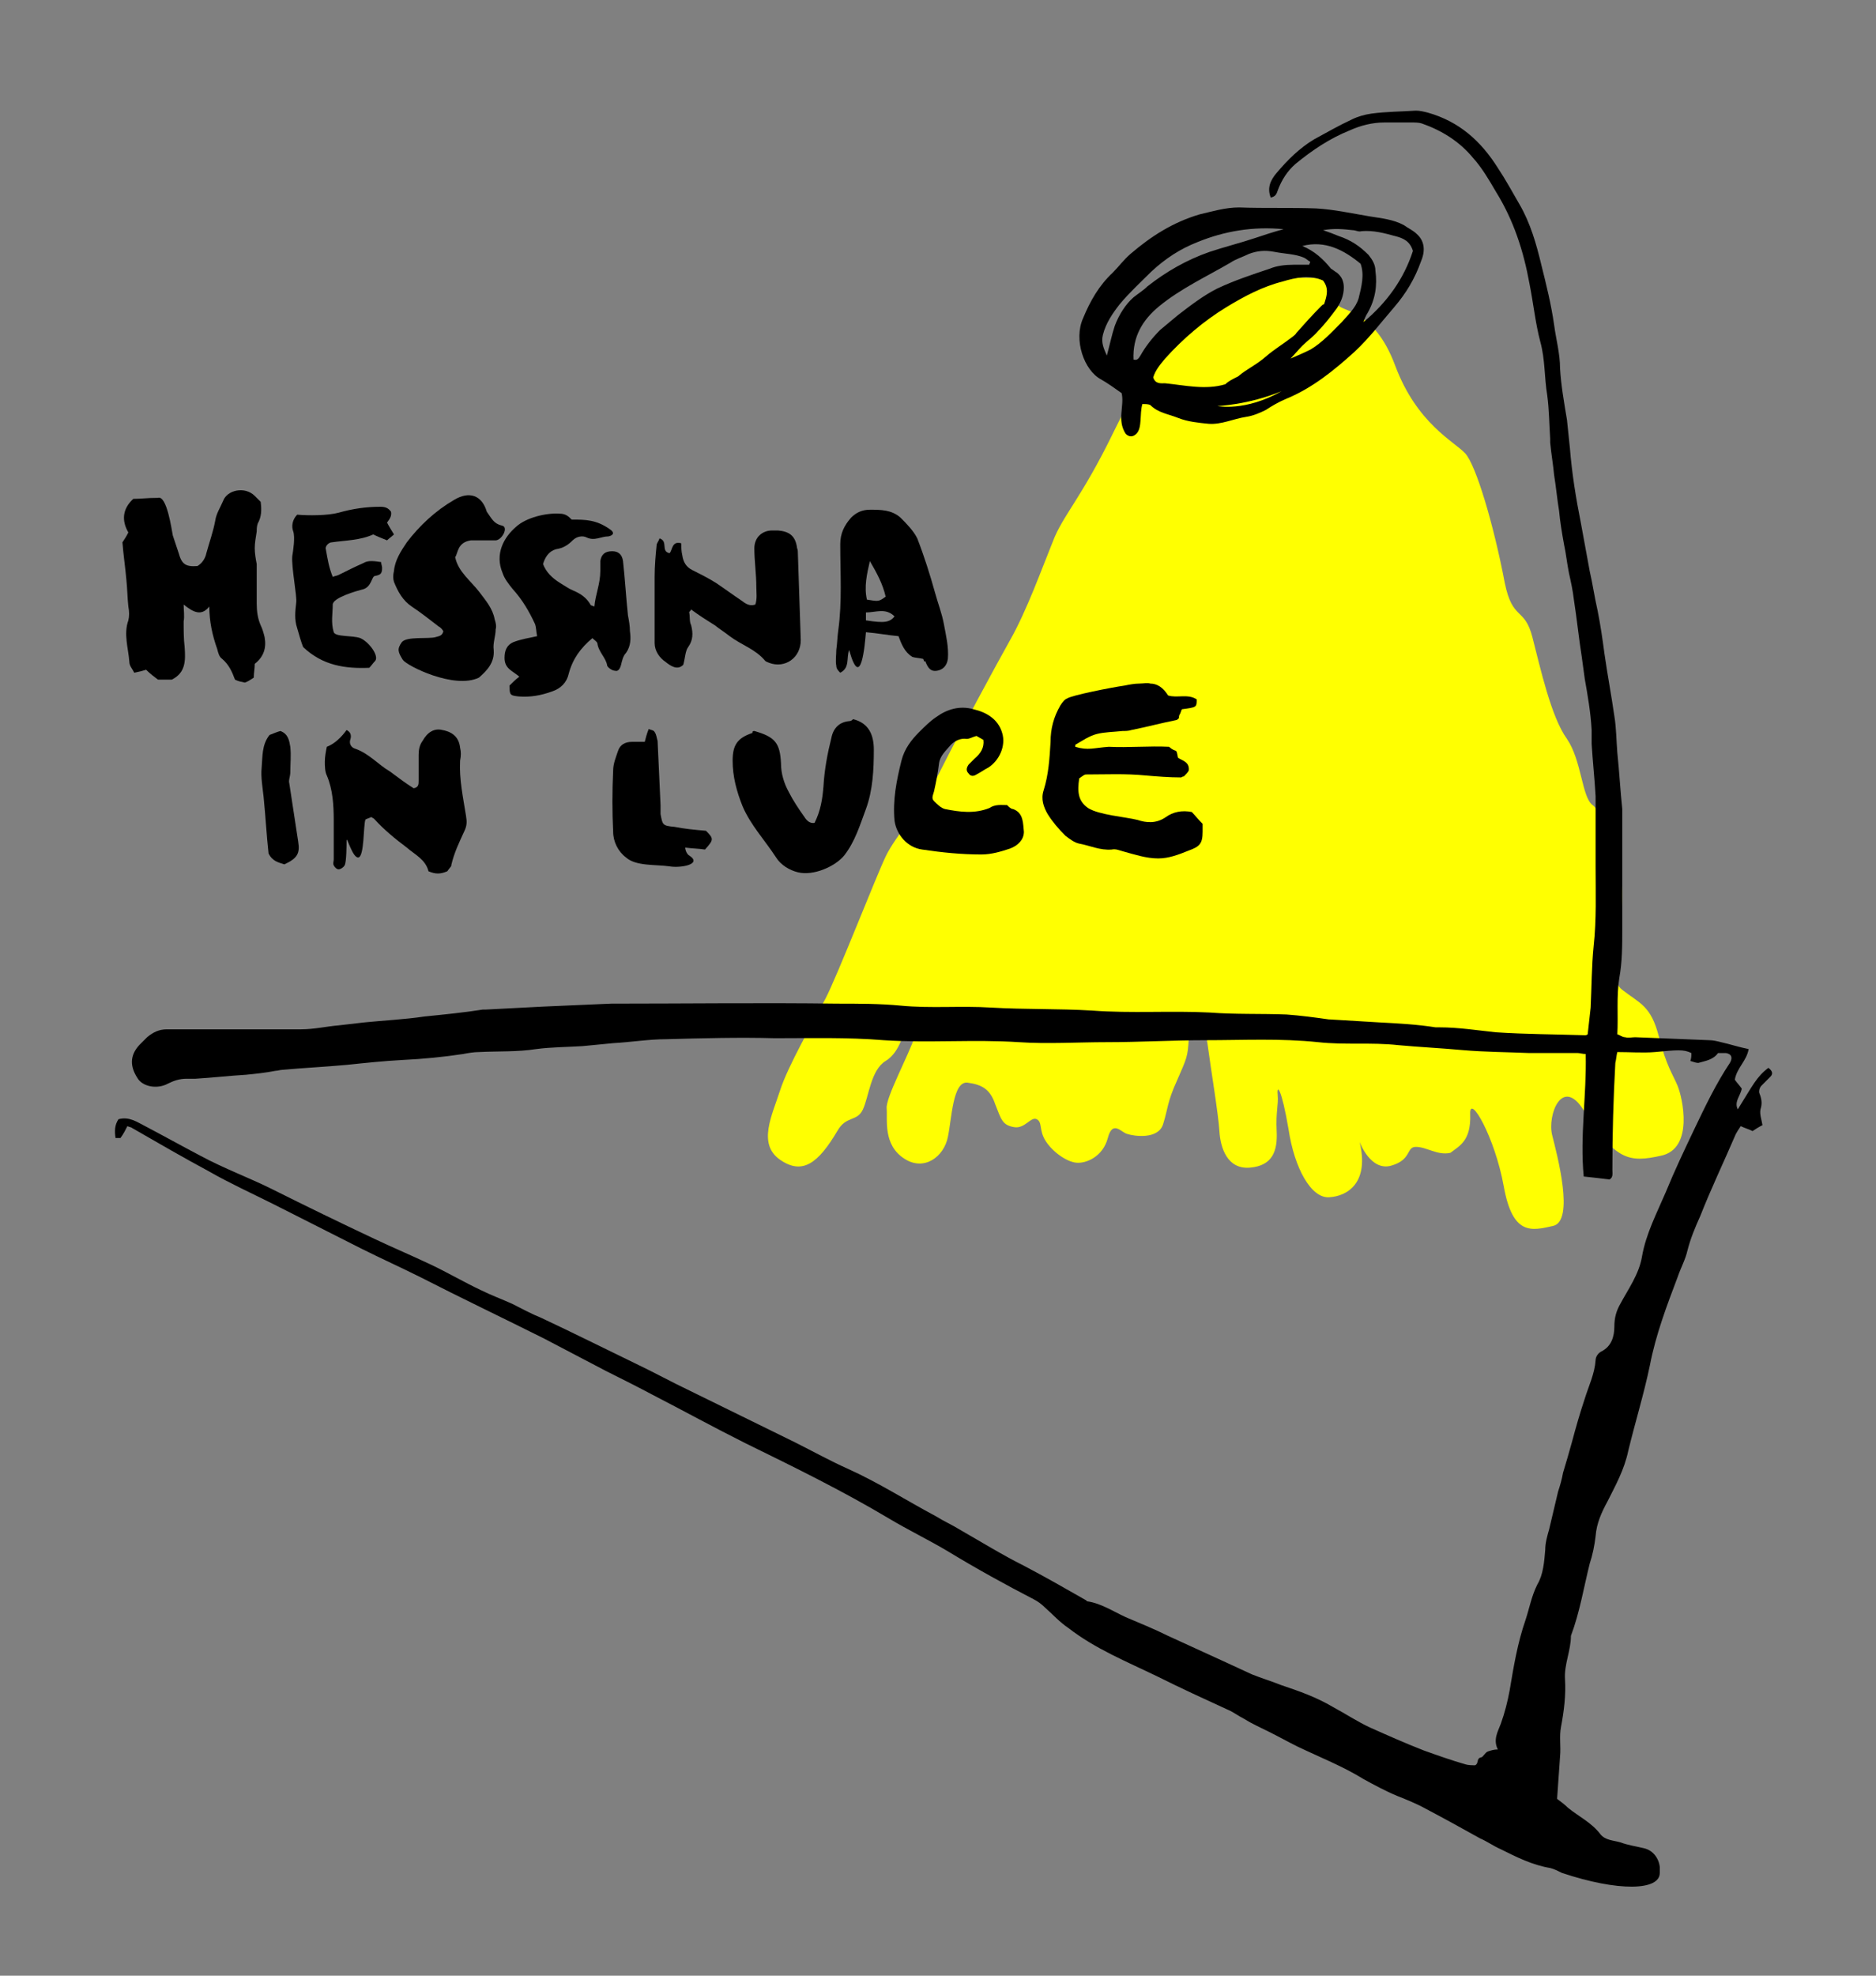 <?xml version="1.0" encoding="utf-8"?>
<!-- Generator: Adobe Illustrator 23.0.1, SVG Export Plug-In . SVG Version: 6.00 Build 0)  -->
<svg version="1.1" id="Livello_1" xmlns="http://www.w3.org/2000/svg" xmlns:xlink="http://www.w3.org/1999/xlink" x="0px" y="0px"
	 width="190px" height="200px" viewBox="0 0 190 200" style="enable-background:new 0 0 190 200;" xml:space="preserve">
<rect x="0" y="0" width="190" height="200" fill="#808080" stroke="none"/>
<style type="text/css">
	.st0{fill:#FFFF01;}
</style>
<g>
	<path class="st0" d="M148.9,112.8c-0.1-2.2,2.5,2.3,3.4,7.3c0.9,5,2.8,4.5,5,4c2.2-0.5,0.4-7.2-0.1-9.2c-0.5-2,1-6,3.2-2.5
		c3.2,5.1,4.6,5.3,7.8,4.6c3.4-0.7,2.2-5.9,1.7-7.1c-0.5-1.2-1.1-1.9-1.9-5c-0.8-3.1-1.9-3.3-3.7-4.7c-1.9-1.4,0.2-7.2,0-10
		c-0.2-2.8-1.9-7.9-3-8.7c-1.1-0.8-1.1-4.5-2.6-6.7c-1.6-2.2-2.7-7.2-3.5-10.3c-0.8-3.1-2-1.6-2.8-5.5c-1.1-5.8-2.9-11.9-4-13.1
		c-1.1-1.2-4.9-3-7.1-8.9c-2.2-5.9-5.6-5.4-5.8-6.2c-0.2-0.8-1.2-2.6-1.2-2.6s-9.1-0.7-11.7,1.6c-2.7,2.3-6.5,7.1-9.8,13.9
		c-3.3,6.8-5.2,8.5-6.2,11.2c-1.1,2.7-2.6,6.9-4.3,9.9c-1.3,2.3-5.3,9.7-7.1,13.3c-1.8,3.6-4.5,6.5-5.5,8.6
		c-1,2.1-4.9,12.1-6.1,14.4c-1.2,2.3-3.8,6.8-4.6,9.3c-0.8,2.5-2.3,5.4,0,7c2.3,1.6,3.9,0.3,5.8-2.9c0.9-1.6,2-0.9,2.6-2.2
		c0.6-1.3,0.8-4,2.3-4.9c1.5-0.9,1.9-3.2,1.9-3.2s1.8-1.5,1.1,0.6c-0.7,2.1-3,6.3-2.9,7.4c0.1,1.1-0.4,3.7,1.8,5.1
		c2,1.3,4-0.2,4.4-2.2c0.4-1.9,0.5-5.7,2-5.5c1.5,0.2,2.3,0.7,2.8,2.2c0.6,1.5,0.7,2.1,1.9,2.3c1.1,0.2,1.7-1.1,2.3-0.8
		c0.6,0.3,0.2,1.1,0.9,2.2c0.7,1.1,2.1,2.1,3.1,2.2c1,0.1,2.7-0.6,3.2-2.5c0.5-1.9,1.4-0.5,2-0.4c0.6,0.2,3.1,0.6,3.6-1
		c0.5-1.6,0.4-2.2,1.4-4.4c1-2.3,1.1-2.4,1.2-4.3c0.1-1.9,1.6-1.7,1.9,0.6c0.3,2.3,1.1,7.1,1.2,8.8c0.1,1.7,0.8,3.9,3.1,3.7
		c2.3-0.2,2.8-1.7,2.7-3.7c-0.1-2,0.2-2.6,0.1-3.7c-0.1-1.1,0.4-0.6,1.1,3.5c0.6,4,2.3,7,4.1,6.9c1.9-0.1,4.1-1.5,3.1-5.6
		c0,0,1.1,3,3.2,2.4c2.1-0.6,1.5-1.9,2.5-1.9c1.1,0,2.2,0.9,3.5,0.6C147.8,116,149,115.5,148.9,112.8"/>
	<path d="M158.2,189.6c-0.4-0.2-0.8-0.4-1.2-0.5c-1.8-0.3-3.4-1.1-5-1.9c-0.7-0.3-1.4-0.8-2.1-1.1c-1.8-1-3.6-2-5.5-3
		c-0.9-0.5-1.9-0.9-2.9-1.3c-1.2-0.5-2.3-1.1-3.4-1.7c-2.1-1.3-4.4-2.2-6.7-3.3c-1-0.5-1.9-1-2.9-1.5c-0.8-0.4-1.7-0.8-2.5-1.3
		c-0.6-0.3-1.1-0.7-1.6-0.9c-2.4-1.1-4.8-2.2-7.2-3.4c-3.1-1.5-6.3-2.8-9-4.9c-0.9-0.6-1.6-1.4-2.4-2.1c-0.3-0.3-0.7-0.6-1.1-0.8
		c-2.9-1.5-5.8-3.1-8.6-4.8c-2-1.2-4.1-2.2-6.1-3.4c-4.7-2.8-9.6-5.2-14.5-7.6c-3.2-1.6-6.3-3.3-9.4-4.9c-1.5-0.8-3.1-1.6-4.7-2.4
		c-2.1-1.1-4.2-2.2-6.3-3.3c-4.2-2.1-8.4-4.1-12.5-6.2c-2-1-4-1.9-6-2.9c-3-1.5-5.9-3-8.9-4.5c-2.2-1.1-4.4-2.1-6.5-3.3
		c-2.6-1.4-5.2-2.9-7.8-4.4c-0.1-0.1-0.3-0.1-0.5-0.2c-0.2,0.4-0.4,0.8-0.7,1.2c-0.1,0-0.3,0-0.5,0c-0.1-0.7-0.1-1.3,0.3-1.9
		c1.1-0.3,1.9,0.3,2.7,0.7c1.9,1,3.7,2,5.6,3c2.4,1.3,4.9,2.2,7.3,3.4c3.4,1.7,6.9,3.4,10.3,5c1.9,0.9,3.8,1.7,5.7,2.6
		c1.7,0.8,3.4,1.8,5.1,2.6c1,0.5,2.1,0.9,3.2,1.4c1,0.5,1.9,1,2.9,1.4c3.2,1.5,6.4,3.1,9.5,4.6c1.9,0.9,3.7,1.9,5.6,2.8
		c3.5,1.7,7.1,3.5,10.6,5.2c1.8,0.9,3.6,1.9,5.4,2.7c3.1,1.4,5.9,3.2,8.9,4.8c0.8,0.5,1.7,0.9,2.5,1.4c2.1,1.2,4.2,2.5,6.4,3.6
		c2.1,1.1,4.2,2.3,6.3,3.5c0,0,0.1,0.1,0.1,0.1c1.4,0.2,2.6,1,3.9,1.6c1.4,0.6,2.9,1.2,4.3,1.9c2,0.9,3.9,1.8,5.9,2.7
		c0.9,0.4,1.7,0.8,2.6,1.2c1,0.4,2,0.7,3,1.1c1.8,0.6,3.5,1.2,5.2,2.2c1.3,0.7,2.5,1.5,3.8,2.1c1.8,0.8,3.6,1.6,5.4,2.3
		c1.4,0.5,2.8,1,4.2,1.4c0.3,0.1,0.7,0.1,1,0.1c0.4-0.2,0.1-0.7,0.6-0.8c0.2,0,0.4-0.5,0.7-0.6c0.3-0.1,0.6-0.2,1-0.2
		c-0.5-1,0-1.8,0.3-2.6c0.4-1.1,0.7-2.3,0.9-3.4c0.4-2.4,0.8-4.8,1.6-7.1c0.4-1.2,0.6-2.4,1.2-3.6c0.6-1,0.7-2.3,0.8-3.5
		c0-0.7,0.2-1.4,0.4-2.1c0.3-1.3,0.6-2.5,0.9-3.8c0.2-0.6,0.4-1.3,0.5-1.9c0.3-1,0.6-2,0.9-3.1c0.4-1.5,0.8-2.9,1.3-4.4
		c0.4-1.3,1-2.5,1.1-3.9c0-0.3,0.2-0.7,0.6-0.9c1-0.5,1.3-1.5,1.3-2.5c0-0.9,0.2-1.6,0.6-2.3c0.8-1.5,1.9-3,2.2-4.8
		c0.4-2.3,1.5-4.4,2.4-6.5c0.9-2.2,1.9-4.3,2.9-6.4c1.1-2.3,2.2-4.6,3.6-6.7c0.3-0.5,0.2-0.9-0.4-1c-0.2,0-0.5,0-0.8,0
		c-0.5,0.7-1.3,0.8-2,1c-0.2,0-0.5-0.1-0.8-0.2c0.1-0.3,0.1-0.5,0.1-0.8c-0.8-0.4-1.5-0.3-3.7-0.1c-1.2,0.1-2.5,0-3.8,0
		c-0.1,0.4-0.1,0.7-0.2,1.1c-0.2,3.6-0.3,7.2-0.3,10.8c0,0.4,0.1,0.8-0.3,1c-0.8-0.1-1.6-0.2-2.6-0.3c-0.4-4.1,0.3-8.2,0.2-12.4
		c-0.3,0-0.6-0.1-0.8-0.1c-1.6,0-3.3,0-4.9,0c-2.3-0.1-4.5-0.1-6.8-0.3c-2.2-0.2-4.3-0.3-6.5-0.5c-2.7-0.3-5.4,0-8.1-0.3
		c-3.8-0.4-7.6-0.2-11.4-0.2c-3.3,0-6.7,0.2-10,0.2c-3,0-6,0.2-8.9,0c-4.6-0.3-9.1,0.1-13.7-0.2c-3.7-0.3-7.4-0.2-11-0.2
		c-3.7-0.1-7.3,0-11,0.1c-1.8,0-3.6,0.3-5.4,0.4c-1,0.1-2.1,0.2-3.1,0.3c-1.6,0.1-3.2,0.1-4.7,0.3c-1.9,0.3-3.8,0.2-5.8,0.3
		c-0.5,0-1.1,0.1-1.6,0.2c-2,0.3-4,0.5-6.1,0.6c-1.9,0.1-3.8,0.3-5.7,0.5c-2.2,0.2-4.3,0.3-6.5,0.5c-0.2,0-0.5,0.1-0.7,0.1
		c-1,0.2-2,0.3-3,0.4c-1.7,0.1-3.4,0.3-5.1,0.4c-0.3,0-0.6,0-0.9,0c-0.7,0-1.3,0.2-1.9,0.5c-1.1,0.6-2.6,0.3-3.1-0.6
		c-0.7-1.1-0.8-2.2,0.2-3.3c0.3-0.3,0.5-0.5,0.8-0.8c0.6-0.5,1.2-0.8,2-0.8c1.3,0,2.7,0,4,0c3.2,0,6.4,0,9.6,0
		c1.3,0,2.6-0.3,3.8-0.4c0.9-0.1,1.7-0.2,2.6-0.3c2-0.2,4.1-0.3,6.1-0.6c2-0.2,4-0.4,5.9-0.7c0.1,0,0.2,0,0.3,0
		c1.9-0.1,3.8-0.2,5.8-0.3c2.3-0.1,4.6-0.2,6.9-0.3c7.6,0,15.3-0.1,22.9,0c2.1,0,4.3,0,6.4,0.2c3.1,0.3,6.1,0,9.2,0.2
		c3.4,0.2,6.8,0.1,10.2,0.3c4,0.3,8,0,11.9,0.2c2.6,0.2,5.2,0.1,7.8,0.2c1.4,0.1,2.9,0.3,4.3,0.5c0,0,0.1,0,0.1,0
		c1.7,0.1,3.3,0.2,5,0.3c1.9,0.1,3.8,0.2,5.7,0.5c0.1,0,0.3,0,0.4,0c1.9,0,3.8,0.3,5.7,0.5c3,0.2,6,0.2,9,0.3c0.1,0,0.2,0,0.3-0.1
		c0.1-0.9,0.2-1.8,0.3-2.7c0.1-2.1,0.1-4.2,0.3-6.2c0.3-2.7,0.2-5.4,0.2-8.1c0-2.3,0-4.7,0-7.1c-0.1-1.8-0.3-3.6-0.4-5.3
		c0-0.5,0-0.9,0-1.4c-0.1-1.8-0.4-3.5-0.7-5.2c-0.1-0.7-0.2-1.5-0.3-2.2c-0.3-1.9-0.5-3.9-0.8-5.8c-0.1-0.9-0.3-1.8-0.5-2.7
		c-0.2-1-0.3-2-0.5-2.9c-0.2-1.1-0.4-2.3-0.5-3.4c-0.2-1.2-0.3-2.4-0.5-3.6c-0.1-1.1-0.3-2.2-0.4-3.3c0-0.1,0-0.2,0-0.4
		c-0.1-1.5-0.1-2.9-0.3-4.4c-0.3-1.8-0.2-3.6-0.7-5.4c-0.5-1.9-0.7-3.9-1.1-5.9c-0.6-3.3-1.6-6.4-3.4-9.3c-0.7-1.2-1.4-2.4-2.3-3.4
		c-1.4-1.7-3.2-2.8-5.2-3.5c-0.3-0.1-0.7-0.1-1-0.1c-0.9,0-1.8,0-2.8,0c-1.2,0-2.4,0.3-3.5,0.8c-2,0.8-3.8,2-5.5,3.4
		c-0.8,0.7-1.4,1.6-1.8,2.7c-0.1,0.3-0.2,0.6-0.7,0.7c-0.4-1,0-1.8,0.6-2.5c1.1-1.3,2.3-2.5,3.8-3.4c1.3-0.7,2.5-1.4,3.8-2
		c0.6-0.3,1.3-0.5,2-0.6c1.5-0.2,3-0.2,4.5-0.3c0.4,0,0.8,0.1,1.2,0.2c3.2,0.9,5.4,2.9,7.1,5.6c0.8,1.2,1.5,2.5,2.2,3.7
		c1.1,1.9,1.7,4,2.2,6.1c0.5,2,1,4,1.3,6.1c0.2,1.5,0.6,2.9,0.6,4.4c0.1,1.7,0.4,3.4,0.7,5.2c0.1,1,0.2,1.9,0.3,2.9
		c0.2,2.5,0.6,5,1.1,7.5c0.3,1.6,0.6,3.3,0.9,4.9c0.3,1.3,0.5,2.7,0.8,4c0.3,1.5,0.5,2.9,0.7,4.4c0.3,2.1,0.7,4.2,1,6.3
		c0.2,1.2,0.2,2.5,0.3,3.7c0.2,1.9,0.3,3.8,0.5,5.7c0,0.3,0,0.5,0,0.8c0,3.8,0,7.6,0,11.3c0,1.7,0,3.4-0.3,5
		c-0.3,1.9-0.1,3.8-0.2,5.7c0.3,0.1,0.5,0.3,0.8,0.3c0.3,0.1,0.7,0,1,0c2.5,0.1,5,0.2,7.5,0.3c0.4,0,0.8,0.1,1.2,0.2
		c0.9,0.2,1.8,0.5,2.8,0.7c-0.2,1.2-1.2,1.9-1.4,3.1c0.2,0.3,0.5,0.6,0.7,0.9c-0.1,0.7-0.8,1.3-0.4,2.1c1.5-2.4,1.9-3.3,3.1-4.2
		c0.4,0.3,0.5,0.6,0.2,0.9c-0.3,0.3-0.6,0.6-0.9,0.9c-0.2,0.2-0.3,0.6-0.2,0.8c0.2,0.5,0.3,1,0.1,1.6c-0.1,0.5,0.1,1,0.2,1.6
		c-0.4,0.2-0.7,0.4-1,0.6c-0.4-0.2-0.8-0.3-1.2-0.5c-0.2,0.3-0.4,0.6-0.5,0.8c-1.2,2.8-2.5,5.5-3.6,8.3c-0.5,1.1-1,2.3-1.3,3.5
		c-0.2,0.9-0.7,1.8-1,2.7c-1.1,2.9-2.2,5.8-2.8,8.9c-0.6,2.9-1.5,5.8-2.2,8.7c-0.4,1.9-1.3,3.5-2.1,5.1c-0.6,1.1-1.1,2.2-1.2,3.5
		c-0.1,0.9-0.3,1.9-0.6,2.8c-0.6,2.4-1,4.9-1.9,7.3c0,1.5-0.7,2.9-0.6,4.4c0.1,1.6-0.1,3.2-0.4,4.8c-0.2,1,0,2-0.1,3
		c-0.1,1.4-0.2,2.8-0.3,4.3c0.4,0.3,0.8,0.6,1.1,0.9c1.1,0.9,2.4,1.5,3.3,2.7c0.5,0.6,1.3,0.6,2,0.8c0.8,0.3,1.6,0.4,2.4,0.6
		c0.9,0.2,1.5,1,1.6,1.9c0,0.2,0,0.4,0,0.6C168.1,191.4,163.9,191.5,158.2,189.6"/>
	<path d="M143.5,23.7c-0.4-0.4-0.9-0.6-1.3-0.9c-1.1-0.6-2.3-0.7-3.5-0.9c-1.8-0.3-3.6-0.7-5.4-0.8c-2.6-0.1-5.2,0-7.8-0.1
		c-1.4,0-2.7,0.4-4,0.7c-2.7,0.8-4.9,2.2-7,4c-0.7,0.6-1.2,1.3-1.8,1.9c-1.4,1.3-2.3,2.9-3,4.6c-1,2.2,0.1,5.3,1.8,6.2
		c0.7,0.4,1.4,0.9,2.1,1.4c0.3,1.3-0.5,2.7,0.4,4.1c0,0,0.5,0.6,1.1,0c0.6-0.6,0.3-2,0.6-3c0.3,0,0.6,0,0.8,0.1
		c0.8,0.8,1.8,0.9,2.8,1.3c1,0.4,2.1,0.5,3.1,0.6c1.3,0.1,2.5-0.5,3.8-0.7c0.7-0.1,1.4-0.4,2-0.7c0.6-0.4,1.3-0.8,2-1.1
		c2.7-1.1,4.9-2.9,7-4.8c1.5-1.4,2.7-3,4-4.5c1.2-1.4,2.1-2.9,2.7-4.6C144.3,25.6,144.4,24.5,143.5,23.7 M112.9,33
		c-0.3,0.9-0.5,1.9-0.8,3c-0.3-0.7-0.6-1.3-0.4-2.1c0.3-1.2,1-2.2,1.7-3.1c1-1.2,2.1-2.2,3.2-3.3c1.4-1.3,2.9-2.3,4.7-3
		c2.7-1.1,5.6-1.6,8.7-1.3c-1.1,0.3-2,0.6-2.9,0.9c-1.5,0.5-3.1,0.9-4.6,1.4c-2.3,0.8-4.4,2-6.3,3.5c-0.4,0.4-0.9,0.7-1.4,1.1
		C114,30.8,113.3,31.9,112.9,33 M115.5,36c-0.2,0.3-0.3,0.5-0.7,0.4c-0.1-2.3,0.9-4,2.6-5.4c2.2-1.8,4.8-3,7.2-4.4
		c0.6-0.4,1.3-0.6,1.9-0.9c0.8-0.3,1.6-0.4,2.6-0.2c1,0.2,2.1,0.2,3,0.6c0.2,0.1,0.4,0.3,0.6,0.4c0,0.1-0.1,0.2-0.1,0.3
		c-0.5,0-1.1,0-1.6,0c-0.8,0-1.7,0.1-2.4,0.4c-1.8,0.6-3.6,1.2-5.3,2c-1.4,0.7-2.7,1.7-4,2.7c-0.6,0.5-1.2,1-1.8,1.5
		C116.7,34.2,116,35.1,115.5,36 M123.3,41.1c0,0,3.1-0.1,6.5-1.5C126.1,41.7,123.3,41.1,123.3,41.1 M124.1,38.9
		c-2,0.6-4.1,0.1-6.1-0.1c-0.4,0-1,0.1-1.2-0.6c0.2-0.7,0.7-1.3,1.2-1.9c1.8-2,3.9-3.8,6.2-5.2c1.8-1.1,3.7-2.1,5.7-2.6
		c1.3-0.4,2.8-0.7,4.1-0.1c0.6,0.8,0.4,1.5,0.1,2.4c-0.1,0-0.2,0.1-0.3,0.2c-0.9,0.9-1.7,1.8-2.5,2.7c-0.1,0.2-0.3,0.3-0.4,0.4
		c-0.9,0.7-1.9,1.3-2.7,2c-0.9,0.8-2,1.3-2.8,2C124.8,38.4,124.4,38.6,124.1,38.9 M137.6,30.2c-0.3,1-1.1,1.7-1.7,2.4
		c-1,1-2,2.1-3.2,2.8c-0.6,0.3-1.3,0.6-2,0.9c0,0,0,0,0,0c0.4-0.4,0.8-0.9,1.2-1.3c0.5-0.5,1.1-0.9,1.6-1.5c0.7-0.7,1.3-1.5,1.9-2.3
		c0.4-0.6,0.7-1.3,0.7-2.1c0-0.6-0.2-1.1-0.7-1.5c-0.2-0.1-0.4-0.3-0.6-0.4c-0.8-1-1.7-1.8-2.9-2.3c2.3-0.6,4.2,0.4,5.9,1.8
		C138.2,27.8,137.9,29,137.6,30.2 M138.1,32.6c0.1-0.3,0.2-0.6,0.4-0.9c0.8-1.4,1-2.8,0.8-4.3c0-0.6-0.3-1.1-0.7-1.6
		c-0.9-0.9-1.8-1.5-3-1.9c-0.5-0.2-1-0.4-1.6-0.6c1.1-0.2,2.1-0.1,3,0c0.3,0,0.6,0.2,0.9,0.1c1.2-0.1,2.3,0.2,3.4,0.5
		c0.8,0.2,1.5,0.5,1.8,1.5C142.2,28.2,140.5,30.6,138.1,32.6"/>
	<path d="M23.8,68.8c-0.3-0.8-0.6-1.5-1.3-2.1c-0.3-0.2-0.4-0.6-0.5-1c-0.5-1.4-0.8-2.8-0.8-4.3c-0.8,1-1.6,0.6-2.6-0.2
		c0,0.6,0.1,1.2,0,1.7c0,0.9,0,1.8,0.1,2.6c0.1,1.4,0.1,2.6-1.3,3.3h-1.4c-0.4-0.3-0.8-0.6-1.2-1c-0.3,0.1-0.7,0.2-1.2,0.3
		c-0.2-0.4-0.5-0.7-0.5-1.1c-0.1-1.4-0.6-2.8-0.1-4.2c0.1-0.4,0.1-0.9,0-1.4c-0.1-0.9-0.1-1.8-0.2-2.7c-0.1-1.2-0.3-2.5-0.4-3.8
		c0.2-0.3,0.4-0.6,0.6-1c-0.7-1.2-0.6-2.4,0.5-3.4c0.9,0,1.3-0.1,2.5-0.1c0.9-0.3,1.4,3.3,1.5,3.8c0.2,0.6,0.4,1.2,0.6,1.8
		c0.3,1.1,0.7,1.4,1.9,1.3c0.5-0.3,0.8-0.8,0.9-1.3c0.3-1.1,0.7-2.2,0.9-3.3c0.1-0.7,0.5-1.3,0.8-2c0.4-1.1,2.2-1.5,3.2-0.5
		c0.2,0.2,0.4,0.4,0.6,0.6c0.1,0.8,0.1,1.5-0.3,2.2C26,53.3,26,53.6,26,53.8c-0.1,0.6-0.2,1.2-0.2,1.7c0,0.5,0.1,1.1,0.2,1.6
		c0,1.3,0,2.7,0,4c0,0.8,0.1,1.5,0.4,2.2c0.2,0.4,0.3,0.8,0.4,1.2c0.2,1.1-0.1,2-1,2.7c0,0.5-0.1,0.9-0.1,1.4
		c-0.3,0.2-0.6,0.4-0.9,0.5C24.4,69,24.2,69,23.8,68.8"/>
	<path d="M108.9,75.6c1.3,0.4,1.9,0.1,3.4,0c2,0.1,4.1-0.1,6.1,0c0.8,0.7,0.7,0,0.9,1.1c0.4,0.3,1.2,0.4,1.1,1.3
		c-0.1,0.2-0.3,0.4-0.5,0.6c-0.2,0-0.2,0.1-0.3,0.1c-1.2,0-2.4-0.1-3.6-0.2c-2-0.2-4-0.1-6-0.1c-0.2,0-0.4,0.2-0.7,0.4
		c-0.2,1.4-0.1,2.3,0.9,3c1.1,0.7,3.8,0.9,5,1.2c0.9,0.3,1.9,0.4,2.9-0.3c0.7-0.5,1.6-0.7,2.6-0.5c0.3,0.3,0.6,0.7,1.1,1.2
		c0,0.1,0,0.5,0,0.8c0,1.2-0.3,1.5-1.4,1.9c-1,0.4-2,0.8-3.1,0.8c-1.2,0-2.4-0.4-3.5-0.7c-0.4-0.1-0.8-0.3-1.2-0.2
		c-1.2,0.1-2.2-0.4-3.3-0.6c-0.5-0.1-1-0.5-1.4-0.8c-0.7-0.7-1.3-1.4-1.8-2.2c-0.4-0.7-0.7-1.5-0.4-2.4c0.5-1.6,0.6-3.2,0.7-4.9
		c0-1.3,0.3-2.5,1-3.7c0.2-0.3,0.4-0.6,0.7-0.7c0.4-0.3,4.4-1.1,5.8-1.3c0.5-0.1,1-0.2,1.5-0.2c0.4,0,0.8-0.1,1.1,0
		c0.7,0,1.3,0.4,1.8,1.2c0.9,0.3,2-0.2,2.9,0.4c0,0.8,0,0.8-1.5,1c-0.1,0.2-0.1,0.3-0.2,0.5c-0.1,0.1-0.1,0.3-0.1,0.4
		c-0.1,0.1-0.2,0.2-0.3,0.2c-1.5,0.3-3,0.7-4.5,1c-0.3,0.1-0.6,0.1-0.9,0.1c-0.9,0.1-1.8,0.1-2.6,0.3c-0.8,0.2-1.5,0.7-2.2,1.1
		C108.9,75.3,108.9,75.5,108.9,75.6"/>
	<path d="M60,64.6c-1.2,1-2,2.1-2.4,3.6c-0.2,0.9-0.8,1.5-1.7,1.8c-1.1,0.4-2.2,0.6-3.4,0.5c-0.8-0.1-0.9-0.1-0.9-1.1
		c0.3-0.3,0.6-0.6,1-0.9c-0.7-0.6-1.5-0.8-1.5-1.9c0-0.7,0.2-1.3,0.9-1.6c0.8-0.3,1.5-0.4,2.4-0.6c-0.1-0.5-0.1-0.9-0.2-1.2
		c-0.6-1.3-1.3-2.5-2.3-3.6c-0.4-0.5-0.8-1-1-1.6c-0.8-1.9,0.1-3.6,1.4-4.7c1-0.9,3-1.4,4.4-1.3c0.6,0,0.9,0.3,1.2,0.6
		c1.4,0,2.5,0,3.9,1c0.7,0.5-0.1,0.7-0.2,0.7c-0.7,0-1.4,0.5-2.2,0.1c-0.4-0.2-1-0.1-1.4,0.3c-0.5,0.5-1,0.8-1.7,0.9
		c-0.7,0.2-1.1,0.8-1.3,1.5c0.3,0.8,0.9,1.4,1.7,1.9c0.5,0.3,0.9,0.6,1.4,0.8c0.7,0.3,1.3,0.7,1.7,1.4c0,0.1,0.2,0.1,0.4,0.2
		c0.1-1.2,0.6-2.3,0.6-3.6c0-0.3,0-0.7,0-1c0.1-0.7,0.5-1,1.2-1c0.6,0,1,0.3,1.1,1c0.2,1.8,0.3,3.6,0.5,5.5c0.1,0.5,0.2,1.1,0.2,1.6
		c0.1,0.7,0.1,1.5-0.4,2.2c-0.3,0.3-0.4,0.8-0.5,1.2c-0.1,0.4-0.3,0.7-0.6,0.6c-0.3,0-0.7-0.3-0.8-0.5c-0.1-0.8-0.9-1.4-1-2.3
		C60.4,64.9,60.2,64.8,60,64.6"/>
	<path d="M76.4,74c2.1,0.6,2.6,1.2,2.7,3.3c0,1,0.3,2,0.8,2.9c0.4,0.8,1,1.7,1.5,2.4c0.2,0.3,0.5,0.8,1.1,0.7
		c0.6-1.2,0.8-2.4,0.9-3.7c0.1-1.7,0.4-3.3,0.8-4.9c0.2-1,0.8-1.6,1.8-1.7c0.2,0,0.3-0.1,0.4-0.2c1.6,0.4,2.1,1.6,2.1,3.1
		c0,2-0.1,4.1-0.8,6c-0.6,1.6-1.1,3.3-2.2,4.7c-0.9,1.1-3.1,2.1-4.7,1.7c-0.8-0.2-1.7-0.7-2.2-1.5c-1.1-1.7-2.6-3.3-3.4-5.2
		c-0.6-1.5-1-3-1-4.6c0-1.6,0.5-2.3,2-2.8C76.2,74,76.3,74,76.4,74"/>
	<path d="M50.8,53.2c0.8,0.1,0,1.6-0.7,1.5h-2.4c-1.4,0.2-1.3,1.3-1.6,1.7c0.3,1.5,1.6,2.4,2.5,3.6c0.6,0.8,1.3,1.6,1.5,2.7
		c0.1,0.3,0.2,0.7,0.1,1c0,0.7-0.3,1.4-0.2,2.1c0.1,1.3-0.7,2.1-1.5,2.8c-2.5,1.2-7.3-1.2-7.7-1.8c-0.5-0.8-0.6-1.1-0.1-1.8
		c0.5-0.6,2.7-0.3,3.4-0.5c0.3-0.1,0.7-0.1,0.8-0.6c-0.1-0.2-0.3-0.4-0.5-0.5c-0.9-0.7-1.8-1.4-2.7-2c-0.9-0.6-1.4-1.5-1.8-2.5
		c-0.1-0.3-0.1-0.7,0-1.1c0.1-1.1,0.7-2,1.3-2.9c1.3-1.7,2.9-3.2,4.8-4.3c1.5-0.9,2.8-0.5,3.3,1.2C49.8,52.5,50,53,50.8,53.2"/>
	<path d="M45.3,88.2c-0.7,0.3-1.2,0.3-1.9,0c-0.3-1.2-1.4-1.7-2.2-2.4c-1.2-0.9-2.3-1.8-3.3-2.9c-0.1-0.1-0.2-0.1-0.3-0.2
		c-0.1,0.1-0.6,0.2-0.6,0.3c-0.2,0.6-0.1,3.7-0.7,3.8c-0.6,0.1-1.2-2.3-1.2-1.7c0,0.3,0,2.2-0.2,2.5c-0.1,0.2-0.4,0.4-0.6,0.4
		c-0.2,0-0.4-0.2-0.5-0.4c-0.1-0.2,0-0.4,0-0.6c0-0.8,0-3.2,0-4c0-1.5-0.1-3.1-0.7-4.5c-0.2-0.4-0.2-1-0.2-1.4c0-0.5,0.1-1,0.2-1.5
		c0.8-0.3,1.5-1,2-1.7c0.4,0.2,0.5,0.5,0.4,0.9c-0.2,0.5,0.1,0.9,0.5,1c1.4,0.5,2.3,1.6,3.5,2.3c0.8,0.6,1.6,1.2,2.4,1.7
		c0.5-0.1,0.5-0.4,0.5-0.8c0-0.9,0-1.8,0-2.6c0-0.5,0.1-1,0.4-1.4c0.5-0.9,1.2-1.3,2-1.1c1.1,0.2,1.7,0.8,1.8,1.8
		c0.1,0.4,0.1,0.8,0,1.3c-0.1,1.9,0.3,3.7,0.6,5.6c0.1,0.6,0.1,1-0.2,1.6c-0.5,1.1-1,2.1-1.3,3.4C45.8,87.6,45.5,87.9,45.3,88.2"/>
	<path d="M69.8,62c0.1,0.4,0,0.9,0.2,1.3c0.2,0.8,0.2,1.5-0.3,2.2c-0.3,0.4-0.3,1.1-0.5,1.8c-0.6,0.6-1.3,0.1-1.8-0.3
		c-0.6-0.4-1.1-1.1-1.1-1.9c0-2.2,0-4.4,0-6.7c0-1.1,0.1-2.2,0.2-3.2c0-0.2,0.2-0.4,0.3-0.7c0.9,0.3,0.1,1.3,1,1.5
		c0.3-0.2,0.2-1.3,1.2-1c0,0.4,0,0.8,0.1,1.2c0.1,0.7,0.4,1.2,1,1.5c0.8,0.4,1.6,0.8,2.4,1.3c0.9,0.6,1.7,1.2,2.6,1.8
		c0.4,0.3,0.8,0.6,1.4,0.4c0.2-0.6,0.1-1.2,0.1-1.8c0-1.3-0.2-2.6-0.2-3.9c0-1.1,0.8-1.8,1.8-1.8c0.2,0,0.4,0,0.6,0
		c1.1,0.1,1.7,0.5,1.9,1.6c0,0.2,0.1,0.3,0.1,0.5c0.1,3,0.2,6,0.3,9c0,1.8-1.6,2.9-3.2,2.3c-0.2-0.1-0.3-0.1-0.4-0.2
		c-1-1.2-2.4-1.6-3.6-2.5c-0.5-0.4-1-0.7-1.5-1.1c-0.8-0.5-1.6-1-2.4-1.6C69.9,61.9,69.8,61.9,69.8,62"/>
	<path d="M93.5,66.7c-0.4-0.1-0.8-0.1-1.1-0.2c-0.8-0.5-1.1-1.3-1.4-2.1c-1.1-0.1-2.1-0.3-3.3-0.4c-0.1,1.2-0.5,6.1-1.7,1.8
		c-0.3,0.8,0.1,1.8-0.9,2.3c-0.2-0.2-0.4-0.4-0.4-0.7c-0.1-0.5,0-1.1,0-1.6c0.1-0.7,0.1-1.3,0.2-2c0.4-2.9,0.2-5.8,0.2-8.7
		c0-1.1,0.4-1.9,1.1-2.7c0.5-0.5,1.1-0.8,1.9-0.8c1.1,0,2.2,0,3.1,0.8c0.6,0.6,1.3,1.3,1.7,2.1c0.7,1.8,1.3,3.7,1.8,5.5
		c0.3,1.1,0.7,2.1,0.9,3.2c0.2,1.1,0.5,2.3,0.4,3.5c-0.1,0.7-0.5,1.1-1.1,1.2c-0.6,0.1-0.9-0.2-1.2-1C93.6,67.1,93.6,66.9,93.5,66.7
		 M87.8,60.7c1.2,0.2,1.2,0.2,1.9-0.3c-0.3-1.3-0.9-2.4-1.6-3.6C87.8,58.1,87.5,59.4,87.8,60.7 M87.7,62.8c1.9,0.3,2.4,0.2,2.9-0.4
		c-0.9-0.9-1.9-0.4-2.9-0.4V62.8z"/>
	<path d="M102,81.5c0.2,0.2,0.4,0.4,0.6,0.4c1.1,0.4,1,1.5,1.1,2.3c0,0.8-0.6,1.4-1.4,1.7c-0.9,0.3-1.9,0.6-2.9,0.6
		c-2,0-4-0.2-6-0.5c-1.5-0.2-2.6-1.5-2.8-2.9C90.4,81,90.8,79,91.3,77c0.3-1.2,1-2.1,1.8-2.9c0.5-0.5,1.1-1.1,1.7-1.5
		c1.1-0.8,2.4-1.2,3.8-0.8c1.3,0.3,2.5,1,2.9,2.4c0.4,1.3-0.3,2.8-1.4,3.5c-0.4,0.2-0.8,0.5-1.2,0.7c-0.3,0.2-0.6,0.2-0.8-0.1
		c-0.3-0.3-0.2-0.6,0-0.9c0.2-0.2,0.4-0.4,0.6-0.6c0.6-0.5,1-1.1,0.9-1.9c-0.2-0.1-0.5-0.3-0.7-0.4c-0.4,0.1-0.7,0.3-1,0.3
		c-0.6-0.1-1.2,0.2-1.6,0.6c-0.5,0.6-1.1,1.1-1.2,1.9c-0.1,0.9-0.3,1.9-0.5,2.8c-0.1,0.4-0.3,0.7,0,1c0.3,0.3,0.7,0.7,1.1,0.8
		c1.5,0.3,3,0.5,4.5-0.1C100.8,81.4,101.4,81.5,102,81.5"/>
	<path d="M39.2,52.9c0.2,0.4,0.4,0.7,0.7,1.2c-0.2,0.2-0.5,0.4-0.7,0.6c-0.5-0.2-1-0.4-1.4-0.6c-1.3,0.6-2.8,0.6-4.2,0.8
		c-0.3,0-0.7,0.4-0.6,0.7c0.2,1.1,0.3,1.8,0.7,2.8c0.2-0.1,0.4-0.1,0.6-0.2c0.8-0.4,1.6-0.8,2.5-1.2c0.5-0.3,1.1-0.2,1.8-0.1
		c0,0.2,0.1,0.4,0.1,0.6c0,0.6-0.2,0.7-0.7,0.8c-0.4,0-0.3,1.2-1.4,1.4c-0.4,0.1-2.9,0.8-2.9,1.5c0,0.9-0.2,1.8,0.1,2.8
		c0.2,0.5,1.9,0.3,2.7,0.6c0.9,0.4,1.9,1.8,1.5,2.3c-0.2,0.2-0.4,0.5-0.6,0.7c-2.4,0.1-4.7-0.2-6.7-2.1c-0.2-0.5-0.4-1.2-0.6-1.9
		c-0.3-0.9-0.2-1.7-0.1-2.6c0.1-0.6-0.5-3.6-0.4-4.7c0.1-0.6,0.3-1.9,0.1-2.5c-0.2-0.5-0.1-1.2,0.4-1.7c1.1,0.1,3.1,0.1,4.2-0.2
		c1.4-0.4,2.8-0.6,4.2-0.6c0.5,0,0.8,0.1,1.1,0.5C39.7,52.3,39.4,52.6,39.2,52.9"/>
	<path d="M71.5,84.1c0.8,0.8,0.8,0.9-0.1,1.9c-0.6-0.1-1.3-0.1-2-0.2c0,0.3,0.2,0.7,0.4,0.8c1.4,0.9-0.9,1.3-2,1.1
		c-1.4-0.2-3.4,0-4.4-0.9c-0.8-0.6-1.3-1.6-1.3-2.6c-0.1-2-0.1-4.1,0-6.2c0-0.7,0.3-1.4,0.5-2c0.2-0.6,0.7-0.9,1.4-0.9
		c0.4,0,0.8,0,1.3,0c0.1-0.4,0.2-0.8,0.4-1.3c0.2,0.1,0.5,0.1,0.6,0.3c0.2,0.3,0.2,0.6,0.3,0.9c0.1,2.2,0.2,4.3,0.3,6.5
		c0,0.3,0,0.6,0,0.9c0.2,1.1,0.2,1.2,1.4,1.3C69.3,83.9,70.3,84,71.5,84.1"/>
	<path d="M28.8,87.5c-0.6-0.2-1.2-0.3-1.6-1.1c-0.2-1.8-0.3-3.7-0.5-5.7c-0.1-1-0.3-2-0.2-3c0.1-1.1,0-2.3,0.8-3.3
		c0.3-0.1,0.7-0.3,1.1-0.4c0.8,0.3,0.9,1,1,1.6c0.1,0.9,0,1.7,0,2.6c0,0.4-0.2,0.8-0.1,1.1c0.3,2,0.6,3.9,0.9,5.9
		C30.4,86.4,30.1,86.9,28.8,87.5"/>
</g>
</svg>

